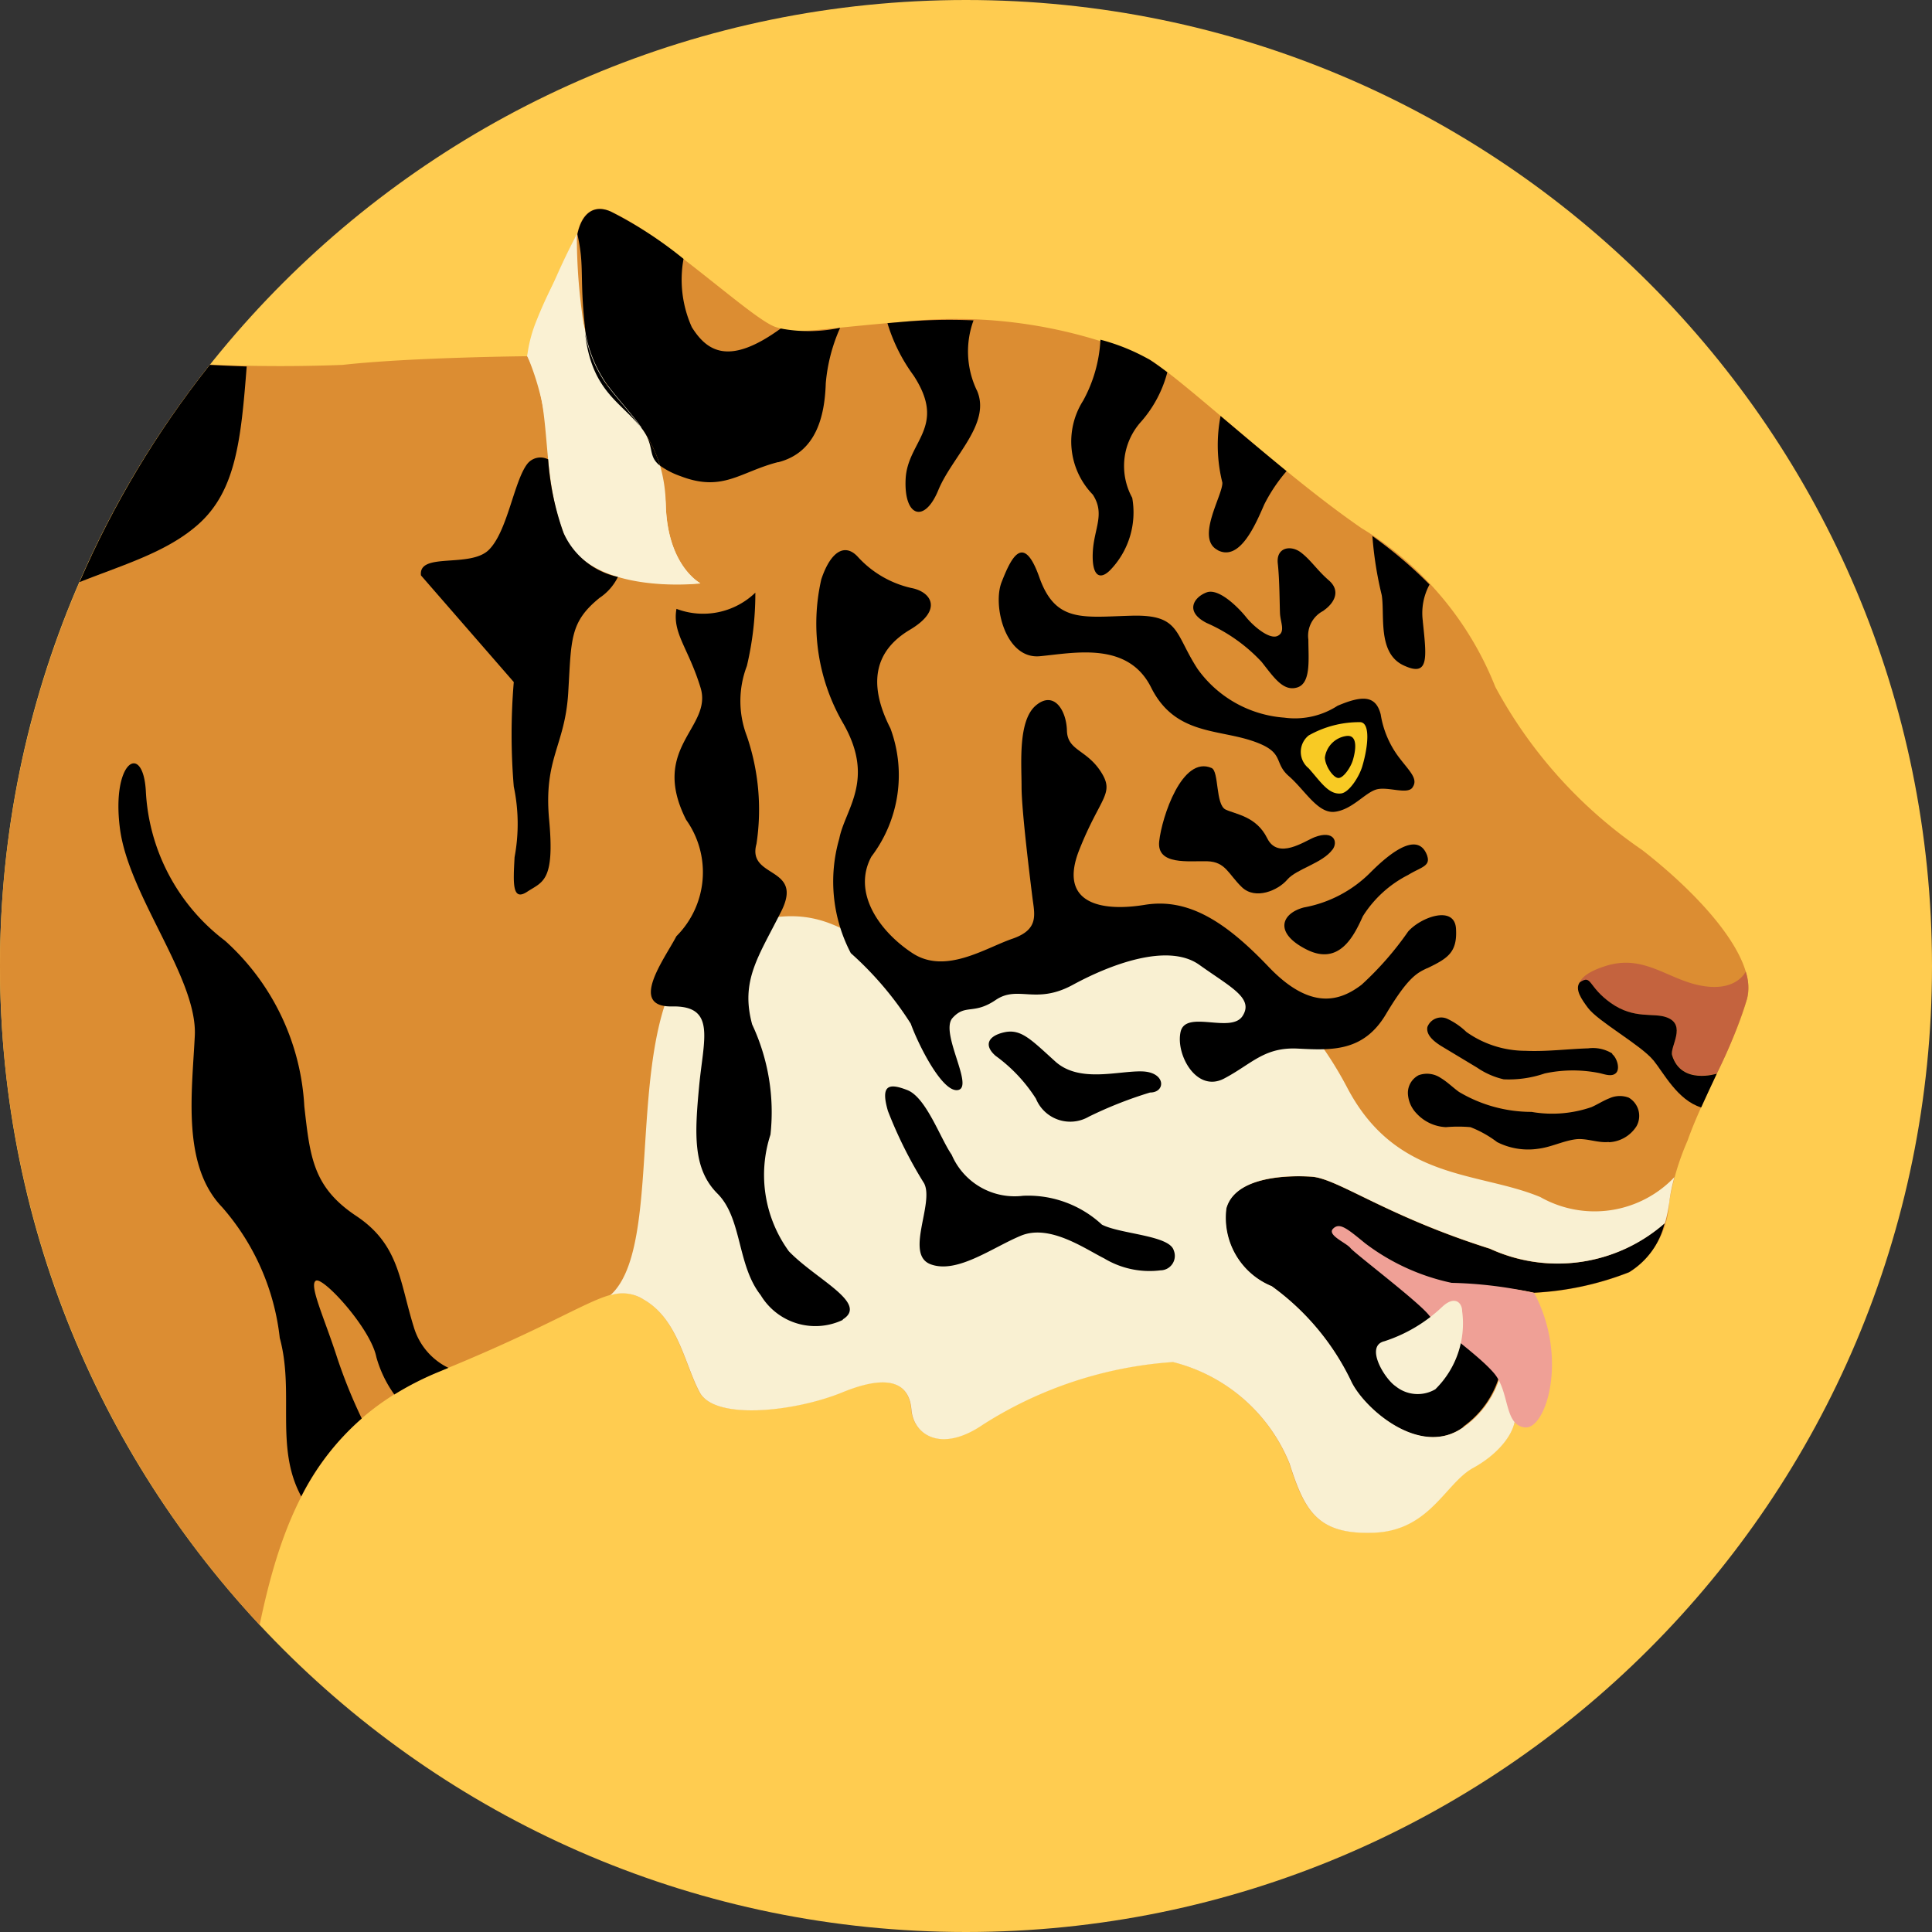 <svg xmlns="http://www.w3.org/2000/svg" xmlns:xlink="http://www.w3.org/1999/xlink" width="29" height="29" viewBox="0 0 29 29">
  <rect x="0" y="0" width="29" height="29" fill="#333333" stroke="none"/>
  <defs>
    <clipPath id="clip-path">
      <circle id="楕円形_560" data-name="楕円形 560" cx="14.5" cy="14.5" r="14.5" transform="translate(1565 -2270)" fill="#fff" stroke="#707070" stroke-width="1"/>
    </clipPath>
  </defs>
  <g id="nav-tora" transform="translate(-1565 2270)">
    <g id="パス_18605" data-name="パス 18605" transform="translate(1565 -2270)" fill="#ffcc50">
      <path d="M 14.5 28 C 10.894 28 7.504 26.596 4.954 24.046 C 2.404 21.496 1 18.106 1 14.5 C 1 10.894 2.404 7.504 4.954 4.954 C 7.504 2.404 10.894 1 14.5 1 C 18.106 1 21.496 2.404 24.046 4.954 C 26.596 7.504 28 10.894 28 14.5 C 28 18.106 26.596 21.496 24.046 24.046 C 21.496 26.596 18.106 28 14.5 28 Z" stroke="none"/>
      <path d="M 14.5 2 C 11.161 2 8.022 3.3 5.661 5.661 C 3.3 8.022 2 11.161 2 14.5 C 2 17.839 3.3 20.978 5.661 23.339 C 8.022 25.7 11.161 27 14.5 27 C 17.839 27 20.978 25.7 23.339 23.339 C 25.7 20.978 27 17.839 27 14.5 C 27 11.161 25.7 8.022 23.339 5.661 C 20.978 3.3 17.839 2 14.5 2 M 14.5 0 C 22.508 0 29 6.492 29 14.5 C 29 22.508 22.508 29 14.5 29 C 6.492 29 0 22.508 0 14.5 C 0 6.492 6.492 0 14.5 0 Z" stroke="none" fill="#ffcc50"/>
    </g>
    <g id="マスクグループ_7322" data-name="マスクグループ 7322" clip-path="url(#clip-path)">
      <g id="グループ_20275" data-name="グループ 20275" transform="translate(1500.557 -2267.164)">
        <path id="パス_17450" data-name="パス 17450" d="M3964.688,231.029s1.049,9.119-2.94,13.31c-1,1.051-2.609,1.46-2.1,3.178s.677,6.691,1.066,8.853.605,3.089,2.768,3.089h6.385c.707,0,1.745-1.576.664-2.4a22.343,22.343,0,0,1-2.216-1.9,9.762,9.762,0,0,1-1.287-4.4c-.13-2.133,1.73-3.863,2.422-4.988s2.276-7.932.857-9.847-5.614-4.9-5.614-4.9" transform="translate(-3949.863 -214.317)" fill="#a46c1a"/>
        <path id="パス_17451" data-name="パス 17451" d="M4002.757,279.564a7.362,7.362,0,0,1-1.589-3.7,2.092,2.092,0,0,0-.9-1.734,22.6,22.6,0,0,0,.529-3.721,1.832,1.832,0,0,1,.8,1.336c.179,1.362.308,3.179,1.605,4.249s.875,1.946.908,3.2a4.273,4.273,0,0,0,.905,2.1,13.777,13.777,0,0,0-1.466,2.185c-1.114-1.079-.161-3.074-.8-3.919" transform="translate(-3985.911 -249.176)"/>
        <path id="パス_17452" data-name="パス 17452" d="M3959.607,365.738a4.945,4.945,0,0,0,2.665.8c1.2-.227,1.751.032,3.146,1.135a4.677,4.677,0,0,0,1.788.959,3.817,3.817,0,0,0-.177,1.369c.011.181.028.36.048.537a2.8,2.8,0,0,1-1.335-.9c-.908-1.022-1.3-1.541-2.692-1.443a9.712,9.712,0,0,1-3.135-.07,10.429,10.429,0,0,0-.267-1.367,1.82,1.82,0,0,1-.041-1.014" transform="translate(-3949.869 -333.552)"/>
        <path id="パス_17453" data-name="パス 17453" d="M3988.886,428.859a7.674,7.674,0,0,0-2.568.389c-.362,0-1.032.13-.481-.324a3.718,3.718,0,0,1,3.178-1.33,3.173,3.173,0,0,0,1.648-.348,5.566,5.566,0,0,0,.731,1.591l.068.069c-.523.4-1.3.036-2.577-.048" transform="translate(-3972.948 -387.995)"/>
        <path id="パス_17454" data-name="パス 17454" d="M4419.91,308.206s3.914,3.114,5.514,3.373,3.849,1.208,3.632,3.112a18.712,18.712,0,0,0-.216,4.24c.087.73.735,2.681-.433,3.546a7.023,7.023,0,0,1-2.681,1.427c-.605.086-1.167-.692-1.427-1.557a7.064,7.064,0,0,1-.3-3.243c.216-1.211.3-2.033-1.254-1.989s-4.194.908-6.962-1.384Z" transform="translate(-4353.689 -282.629)" fill="#a46c1a"/>
        <path id="パス_17455" data-name="パス 17455" d="M4424,365.107c.216-1.211.3-2.033-1.254-1.989s-4.194.908-6.962-1.384l.854-1.554a12.256,12.256,0,0,0,5.2,1.882c.949.025,2.381.1,3.03.692s.3,3.478.192,4.43-.491,1.817-.081,2.4a3.07,3.07,0,0,1-.673-1.233,7.063,7.063,0,0,1-.3-3.243" transform="translate(-4353.689 -328.632)" fill="#f1dfb0"/>
        <path id="パス_17456" data-name="パス 17456" d="M3962.715,102.114a4.535,4.535,0,0,0,1.427-.308,1.332,1.332,0,0,0,.6-1.054,3.9,3.9,0,0,1,.276-.924c.237-.672.694-1.423.892-2.124.162-.573-.616-1.492-1.573-2.238a6.978,6.978,0,0,1-2.205-2.449,4.906,4.906,0,0,0-2.011-2.384c-1.2-.827-2.611-2.173-3.178-2.53a7.279,7.279,0,0,0-3.682-.568c-1.524.13-1.573.195-1.93.081s-1.677-1.383-2.481-1.735c-.259-.114-.437.032-.5.34a10.044,10.044,0,0,0-.746,1.833s-1.751.016-2.773.13a24.232,24.232,0,0,1-5.174-.355c-1.039-.26-4-1.635-6.516-1.558a29.411,29.411,0,0,0-6.619,1.064,31.831,31.831,0,0,1-10.28-.078c-2.959-.571-8.566-1.765-12.3-1.713s-9.552-.234-13.083,1.869-6.438,4.595-6.646,10.176-.078,8.229-.234,11.058-.337,6.931-1.064,8.384-2.648,1.376-3.479,1.064-2.778-1.661-3.842-.156.493,2.855,2.57,3.115,6.547.064,7.969-4.439c.468-1.48.441-6.6.545-8.9s-.052-7.769,1.506-9.9a2.9,2.9,0,0,1,1.142,2.362,15.152,15.152,0,0,0,2.492,6.853c1.505,2.025,2.115,7.056,2.024,11.058-.026,1.142-.337,2.31.623,3.842a25.929,25.929,0,0,1,2.518,7.658c.078.753.623,1.09,1.792,1.09h6.95c1.012,0,1.09-.519,1.506-1.116s-.571-1.376-1.091-1.869-.9-.742-1.719-1.456c-.442-.388-1.33-1.29-1.557-4.281-.285-3.756-.766-4.828-.377-6.464s4.25-6.071,3.047-12.639a23.94,23.94,0,0,1,4.926,5.253c1.906,2.957,9.471,4.571,14.485,3.9,2.609-.352,3.929-.381,4.134.029a60.534,60.534,0,0,1,.322,7.741c-.029,2.434-.039,4.941.09,6.044s1.038,4.862,2.66,4.862h7.46c.908,0,.765-.879,1.038-1.619.227-.616-.907-1.381-2.141-1.849a2.625,2.625,0,0,1-1.946-2.108c-.065-1.038,1.622-6.033,2.206-7.849s4.151-6.357,4.541-8.627.648-4.389,2.984-5.341,2.53-1.373,3.049-1.081.617.973.843,1.395,1.427.292,2.141,0,1.005-.13,1.038.259.454.649,1.07.227a6.071,6.071,0,0,1,2.854-.941,2.56,2.56,0,0,1,1.751,1.524c.227.714.421,1.07,1.265,1.038s1.07-.746,1.492-.973.713-.616.616-.876c-.13-.422-.032-1.022-.405-1.378,0,0-.487-.632.713-.373" transform="translate(-3875.244 -85.543)" fill="#dc8d32"/>
        <path id="パス_17457" data-name="パス 17457" d="M4599.841,218.35c-.654.486-1.519-.292-1.7-.7a3.765,3.765,0,0,0-1.184-1.411,1.11,1.11,0,0,1-.681-1.168c.13-.47.892-.5,1.281-.476s1.119.59,2.676,1.081a2.432,2.432,0,0,0,2.625-.384,1.177,1.177,0,0,1-.533.736,4.53,4.53,0,0,1-1.427.308c-1.2-.259-.714.373-.714.373a.94.94,0,0,1,.25.455,1.424,1.424,0,0,1-.6,1.183" transform="translate(-4513.429 -199.768)"/>
        <path id="パス_17458" data-name="パス 17458" d="M4507.226,95.507c.022.93.519,1.189.519,1.189s-1.687.195-2.054-.757-.141-1.914-.546-2.654a10.006,10.006,0,0,1,.746-1.833,3.99,3.99,0,0,0,.449,2.259,2.692,2.692,0,0,1,.886,1.795" transform="translate(-4432.789 -90.774)" fill="#faf1d3"/>
        <path id="パス_17459" data-name="パス 17459" d="M4517.55,180.836c1.687-.735,2.032.281,3.2.67s2.141-.259,3.156-.519,2.313.757,3.05,2.162,1.968,1.254,2.9,1.643a1.654,1.654,0,0,0,2.012-.3h0a2.514,2.514,0,0,0-.077.372,2.052,2.052,0,0,1-.066.318,2.433,2.433,0,0,1-2.625.384c-1.558-.492-2.287-1.054-2.676-1.081s-1.151.006-1.281.476a1.109,1.109,0,0,0,.681,1.168,3.765,3.765,0,0,1,1.185,1.411c.178.405,1.043,1.184,1.7.7a1.425,1.425,0,0,0,.6-1.183c.082.307.071.652.155.924s-.2.649-.617.876-.648.941-1.491.973-1.038-.324-1.265-1.038a2.561,2.561,0,0,0-1.751-1.524,6.068,6.068,0,0,0-2.854.941c-.616.422-1.038.162-1.071-.227s-.323-.551-1.037-.259-1.914.422-2.141,0-.324-1.1-.844-1.395a.586.586,0,0,0-.5-.061c.947-.839-.017-4.7,1.67-5.432" transform="translate(-4442.291 -169.659)" fill="#f9f0d2"/>
        <path id="パス_17460" data-name="パス 17460" d="M4144.181,238.545c1.989,2.032,4.93,2.422,8.736,3.423a25.332,25.332,0,0,0,8.648.34c1.168-.043,2.682-.865,3.676.216s-.086,3.114.043,6.184-1.124,4.411-1.427,9.428,1.643,5.208,1.643,5.208c-1.621,0-2.53-3.76-2.659-4.862s-.12-3.61-.09-6.044a60.488,60.488,0,0,0-.323-7.741c-.2-.411-1.525-.381-4.134-.029-5.014.676-12.579-.938-14.484-3.9a23.952,23.952,0,0,0-4.926-5.253c1.924-.518,3.309.994,5.3,3.026" transform="translate(-4108.599 -218.201)" fill="#f9f0d2"/>
        <path id="パス_17461" data-name="パス 17461" d="M4613.327,222.08a6.3,6.3,0,0,0-1.238-.151,3.261,3.261,0,0,1-1.3-.595c-.268-.219-.381-.316-.479-.219s.195.211.26.292,1.014.8,1.176,1.005.744.595.981.876.146.778.462.811.657-1.046.138-2.019" transform="translate(-4525.856 -205.509)" fill="#efa096"/>
        <path id="パス_17462" data-name="パス 17462" d="M4616.924,232.158a1.384,1.384,0,0,0,.4-1.173c0-.119-.108-.241-.3-.061a2.279,2.279,0,0,1-.865.515c-.3.07,0,.564.167.676a.524.524,0,0,0,.6.043" transform="translate(-4530.934 -214.143)" fill="#f9f0d2"/>
        <path id="パス_17463" data-name="パス 17463" d="M4623.277,202.18a.517.517,0,0,0,.412-.241.317.317,0,0,0-.117-.428.379.379,0,0,0-.291.01c-.093.036-.177.092-.268.132a1.808,1.808,0,0,1-.9.072,2.13,2.13,0,0,1-1.089-.3c-.094-.068-.176-.151-.275-.21a.368.368,0,0,0-.33-.041.3.3,0,0,0-.162.273.459.459,0,0,0,.129.3.638.638,0,0,0,.442.207,2.1,2.1,0,0,1,.368,0,1.638,1.638,0,0,1,.4.224,1.028,1.028,0,0,0,.617.1c.191-.023.368-.115.556-.141.165-.023.333.056.5.04" transform="translate(-4534.681 -187.871)"/>
        <path id="パス_17464" data-name="パス 17464" d="M4625.527,194.337a.549.549,0,0,0-.361-.078c-.314.01-.629.051-.943.037a1.537,1.537,0,0,1-.886-.283,1.06,1.06,0,0,0-.292-.2.222.222,0,0,0-.293.125c-.024.121.1.218.2.282l.545.328a1.171,1.171,0,0,0,.4.176,1.659,1.659,0,0,0,.615-.088,2.007,2.007,0,0,1,.814-.007c.077.015.192.065.257,0s.013-.228-.058-.284" transform="translate(-4536.883 -181.359)"/>
        <path id="パス_17465" data-name="パス 17465" d="M4644.056,188.049c-.039-.124.224-.455-.082-.569-.2-.074-.486.034-.838-.215s-.271-.36-.468-.31c.04-.087.153-.172.393-.247.583-.184.94.216,1.454.3.491.083.634-.191.646-.215a.741.741,0,0,1,.019.409,7.533,7.533,0,0,1-.452,1.12h0s-.534.172-.67-.276" transform="translate(-4554.514 -175.045)" fill="#c4633e"/>
        <path id="パス_17466" data-name="パス 17466" d="M4643.567,190.089c-.184-.227-.833-.584-.983-.789-.09-.121-.2-.274-.122-.38.186-.125.116.061.468.31s.638.14.838.215c.306.113.043.445.081.569.136.449.671.276.671.276h0c-.08.171-.16.34-.235.507-.355-.109-.562-.518-.717-.708" transform="translate(-4554.307 -177.01)"/>
        <path id="パス_17467" data-name="パス 17467" d="M4552.057,139c.309-.149.454-.238.432-.595s-.527-.173-.718.043a4.745,4.745,0,0,1-.7.8c-.313.238-.756.4-1.395-.27s-1.2-1.038-1.859-.93-1.3-.022-.984-.822.541-.843.324-1.178-.5-.313-.508-.616-.194-.605-.465-.378-.216.865-.216,1.222.13,1.395.162,1.654.108.487-.3.627-1.005.541-1.5.216-.908-.908-.616-1.449A2.022,2.022,0,0,0,4544,135.4c-.357-.7-.217-1.178.292-1.481s.313-.573.021-.627a1.546,1.546,0,0,1-.8-.465c-.195-.216-.411-.086-.551.335a2.981,2.981,0,0,0,.335,2.173c.476.843.021,1.276-.065,1.719a2.317,2.317,0,0,0,.173,1.719,5.028,5.028,0,0,1,.9,1.059c.107.3.476,1.049.713.995s-.281-.865-.086-1.081.313-.043.648-.27.6.076,1.157-.227,1.427-.638,1.9-.3.821.5.648.768-.854-.1-.93.238.238.919.654.7.6-.475,1.108-.449.983.049,1.319-.514.47-.621.617-.692" transform="translate(-4466.191 -127.302)"/>
        <path id="パス_17468" data-name="パス 17468" d="M4606.238,171.352c.053.156-.1.17-.284.284a1.727,1.727,0,0,0-.682.621c-.13.287-.349.749-.844.5s-.381-.543-.04-.632a1.883,1.883,0,0,0,1-.527c.356-.357.73-.6.852-.243" transform="translate(-4520.372 -161.34)"/>
        <path id="パス_17469" data-name="パス 17469" d="M4590.317,162.224c-.152.209-.543.292-.681.454s-.478.308-.681.113-.243-.381-.519-.389-.762.065-.722-.3.345-1.292.786-1.1c.114.049.057.551.211.624s.461.1.624.43.56.043.713-.016c.284-.108.356.065.268.187" transform="translate(-4505.871 -152.31)"/>
        <path id="パス_17470" data-name="パス 17470" d="M4572.961,136.56c.093-.131-.057-.251-.219-.47a1.444,1.444,0,0,1-.259-.624c-.073-.284-.268-.292-.648-.13a1.179,1.179,0,0,1-.8.178,1.757,1.757,0,0,1-1.3-.73c-.349-.535-.26-.819-.989-.8s-1.144.113-1.387-.576-.43-.276-.567.073.057,1.16.575,1.111,1.322-.227,1.67.47.974.624,1.5.795.324.324.567.535.436.568.692.535.443-.276.613-.332.47.081.551-.032" transform="translate(-4487.315 -127.578)"/>
        <path id="パス_17471" data-name="パス 17471" d="M4607.172,155.856c.085-.286.124-.645-.027-.661a1.54,1.54,0,0,0-.779.2.316.316,0,0,0,0,.492c.179.2.3.4.487.378.119-.014.271-.246.319-.409" transform="translate(-4522.28 -147.191)" fill="#f8ca24"/>
        <path id="パス_17472" data-name="パス 17472" d="M4609.818,157.4c.045-.147.081-.392-.1-.365a.377.377,0,0,0-.319.324c.005.128.124.3.2.306s.187-.159.219-.265" transform="translate(-4525.069 -148.823)"/>
        <path id="パス_17473" data-name="パス 17473" d="M4567.853,196.563c.238,0,.237-.308-.124-.317s-.939.177-1.3-.149-.513-.494-.765-.438-.308.2-.13.354a2.352,2.352,0,0,1,.605.643.556.556,0,0,0,.793.27,6.122,6.122,0,0,1,.923-.364" transform="translate(-4486.146 -183)"/>
        <path id="パス_17474" data-name="パス 17474" d="M4556.072,205.572a1.319,1.319,0,0,1-.855-.178c-.292-.146-.819-.519-1.249-.341s-.957.576-1.354.43.057-.916-.1-1.216a6.461,6.461,0,0,1-.543-1.086c-.113-.389.009-.424.292-.313s.495.727.665.97a1.028,1.028,0,0,0,1.072.616,1.629,1.629,0,0,1,1.183.433c.275.143,1.013.159,1.078.386a.217.217,0,0,1-.191.3" transform="translate(-4474.2 -189.341)"/>
        <path id="パス_17475" data-name="パス 17475" d="M4594.128,133.4c.17-.118.259-.3.081-.454s-.265-.3-.418-.418-.376-.079-.349.164.027.605.033.746.087.281-.035.341-.365-.146-.473-.281-.406-.441-.593-.372-.338.286,0,.459a2.49,2.49,0,0,1,.825.584c.184.232.324.449.535.384s.167-.432.167-.719a.419.419,0,0,1,.227-.432" transform="translate(-4509.819 -127.07)"/>
        <path id="パス_17476" data-name="パス 17476" d="M4524.164,149.237a.957.957,0,0,1-1.231-.373c-.357-.454-.276-1.151-.649-1.524s-.341-.9-.275-1.609.259-1.213-.405-1.2-.113-.714.064-1.054a1.358,1.358,0,0,0,.146-1.748c-.551-1.09.4-1.381.217-1.981s-.427-.817-.362-1.185a1.129,1.129,0,0,0,1.184-.243,4.745,4.745,0,0,1-.127,1.1,1.473,1.473,0,0,0,0,1.054,3.419,3.419,0,0,1,.144,1.617c-.146.524.714.329.373,1.01s-.617,1.038-.438,1.7a3.1,3.1,0,0,1,.275,1.654,1.949,1.949,0,0,0,.276,1.751c.405.422,1.2.778.811,1.022" transform="translate(-4447.072 -132.26)"/>
        <path id="パス_17477" data-name="パス 17477" d="M4506.015,92.946h0c.1.859.531,1.023.834,1.4l.006.007h0c.029.041.056.083.083.126.1.2.037.315.2.444a2.166,2.166,0,0,1,.087.58c.022.93.519,1.189.519,1.189a3.56,3.56,0,0,1-1.239-.1c.05-.148-.081-.249-.275-.405,0,0-.541-.254-.47-.751a.562.562,0,0,0-.3-.609,3.99,3.99,0,0,0-.314-1.548,2.069,2.069,0,0,1,.135-.517,6.616,6.616,0,0,1,.3-.652,3.944,3.944,0,0,0,.31-.664,8.546,8.546,0,0,0,.124,1.492" transform="translate(-4432.789 -90.775)" fill="#faf1d3"/>
        <path id="パス_17478" data-name="パス 17478" d="M4616.354,132.177c.056.543.1.843-.292.657s-.276-.754-.325-1.054a5.452,5.452,0,0,1-.14-.886,6.567,6.567,0,0,1,.858.728.9.9,0,0,0-.1.555" transform="translate(-4530.554 -125.684)"/>
        <path id="パス_17479" data-name="パス 17479" d="M4594.357,117.221c-.332-.175.082-.824.073-1.011a2.315,2.315,0,0,1-.027-1c.307.259.645.545.991.828a2.45,2.45,0,0,0-.335.5c-.134.308-.369.861-.7.686" transform="translate(-4511.639 -111.802)"/>
        <path id="パス_17480" data-name="パス 17480" d="M4577.164,107.608a1.246,1.246,0,0,1-.332,1.087c-.154.154-.276.09-.26-.267s.191-.576,0-.868a1.143,1.143,0,0,1-.144-1.411,2.124,2.124,0,0,0,.259-.914,3.053,3.053,0,0,1,.738.3c.074.047.164.112.266.189a1.817,1.817,0,0,1-.388.735.993.993,0,0,0-.138,1.151" transform="translate(-4495.726 -102.972)"/>
        <path id="パス_17481" data-name="パス 17481" d="M4553.561,103.706c.222.5-.371.994-.579,1.5s-.519.4-.49-.17.625-.777.119-1.552a2.579,2.579,0,0,1-.392-.785l.252-.022a8.308,8.308,0,0,1,1.04-.02,1.353,1.353,0,0,0,.049,1.049" transform="translate(-4474.455 -100.684)"/>
        <path id="パス_17482" data-name="パス 17482" d="M4514.656,91.955c-.568.146-.827.454-1.46.211a1.213,1.213,0,0,1-.309-.158,1.882,1.882,0,0,0-.2-.444.83.83,0,0,0-.083-.126h0l0-.007h0c-.157-.221-.341-.413-.509-.637a1.934,1.934,0,0,1-.325-.768c-.1-.858-.011-.989-.124-1.492.065-.308.243-.454.5-.341a6.033,6.033,0,0,1,1.093.711,1.743,1.743,0,0,0,.124,1.024c.23.368.561.584,1.335.021a2.257,2.257,0,0,0,.892-.011,2.568,2.568,0,0,0-.216.834c-.016.5-.146,1.038-.713,1.184" transform="translate(-4438.536 -87.854)"/>
        <path id="パス_17483" data-name="パス 17483" d="M4520.751,117.841a1.865,1.865,0,0,1,.2.444c-.164-.128-.1-.243-.2-.444" transform="translate(-4446.601 -114.131)"/>
        <path id="パス_17484" data-name="パス 17484" d="M4520.028,116.736h0" transform="translate(-4445.961 -113.152)"/>
        <path id="パス_17485" data-name="パス 17485" d="M4512.72,104.44h0a1.914,1.914,0,0,0,.324.768c.168.224.353.416.509.637-.3-.38-.733-.545-.833-1.4" transform="translate(-4439.493 -102.268)"/>
        <path id="パス_17486" data-name="パス 17486" d="M4491.249,122.423c-.043-.354.735-.106,1.017-.382s.378-1.032.579-1.292a.252.252,0,0,1,.313-.068,4.115,4.115,0,0,0,.232,1.106,1.165,1.165,0,0,0,.815.659.8.8,0,0,1-.275.314c-.454.368-.422.627-.471,1.427s-.372.981-.286,1.907-.1.926-.329,1.077-.211-.13-.19-.519a2.707,2.707,0,0,0-.012-1.059,9.4,9.4,0,0,1,0-1.569" transform="translate(-4420.487 -116.622)"/>
        <path id="パス_17487" data-name="パス 17487" d="M4454.15,169.238a3.574,3.574,0,0,0-.865-1.968c-.605-.627-.454-1.708-.411-2.573s-.994-2.1-1.124-3.114.346-1.3.389-.562a3.005,3.005,0,0,0,1.189,2.249,3.6,3.6,0,0,1,1.19,2.487c.086.757.129,1.211.778,1.643s.648.973.865,1.668a.993.993,0,0,0,.52.613l-.13.054a4.515,4.515,0,0,0-.682.346,1.78,1.78,0,0,1-.27-.562c-.086-.432-.8-1.211-.908-1.146s.13.562.324,1.168a7.806,7.806,0,0,0,.365.9,3.866,3.866,0,0,0-.908,1.17c-.4-.734-.1-1.553-.321-2.373" transform="translate(-4385.507 -151.985)"/>
        <path id="パス_17488" data-name="パス 17488" d="M4395.119,129.348c-.215-.908.13-2.292-.864-2.811a2.725,2.725,0,0,1-1.618-2.465c-.155-1.341-.328-1.773-.8-2.206a5.09,5.09,0,0,1-1.687-3.057,3.417,3.417,0,0,0-1.464-2.392c-.439-.476-1.78-1.687-1.478-2.768s1.687-1.254,2.249-1.427,2.725-.605,3.2-1.9,1.642-.381,1.924-1.163a5.633,5.633,0,0,0,.237-1.31c.564.047,1.154.082,1.685.1-.086,1.105-.162,1.871-.732,2.374-.735.649-1.9.735-2.854,1.427a7.625,7.625,0,0,1-3.114,1.47c-1.081.173-1.557.822-.6,2.162s2.335,2.423,2.378,3.222-.086,1.579.476,2.227a16.26,16.26,0,0,1,2.335,2.983,10.938,10.938,0,0,1,1.471,4.043,12.3,12.3,0,0,0,.191,1.679,18.318,18.318,0,0,1-.986,1.921,6.93,6.93,0,0,0,.059-2.108" transform="translate(-4328.357 -105.284)"/>
        <path id="パス_17489" data-name="パス 17489" d="M4341.232,102.731a16,16,0,0,1,1.463,7.179c-.1,1.946,1.757,2.4,1.736,4.476s-.627,3.827,0,5.125,2.638,3.373,2.9,4.411-.583.454-1.427-.649-1.5-1.557-2.049-2.465c-.453-.754-.441-1.929-1.165-3.106a2.043,2.043,0,0,0-.418-1.565,1.638,1.638,0,0,0-.728-.467c-.028-.811.49-1.5.4-2.063-.129-.843-.713-4.152-1.038-5.9s-1.427-2.8-1.427-4.317.195-3.318-.259-4.171a4.865,4.865,0,0,1,.259-4.093,4.936,4.936,0,0,0,.542-2.21c.672-.121,1.359-.218,2.09-.285a4.514,4.514,0,0,1-.88,2.495c-1.3,1.878-1.1,5.423,0,7.608" transform="translate(-4285.628 -91.814)"/>
        <path id="パス_17490" data-name="パス 17490" d="M4362.736,293.688a2.038,2.038,0,0,1,.419,1.565,4.478,4.478,0,0,0-.549-.721,1.978,1.978,0,0,1-.6-1.31,1.631,1.631,0,0,1,.728.467" transform="translate(-4306.094 -269.365)"/>
        <path id="パス_17491" data-name="パス 17491" d="M4345.154,326.186c.008.106.015.217.022.333-.007-.116-.014-.228-.022-.333" transform="translate(-4291.175 -298.543)"/>
        <path id="パス_17492" data-name="パス 17492" d="M4369.352,344.545a8.056,8.056,0,0,1,1.4,1.168c.218.281.109.432-.432.151a15.8,15.8,0,0,1-1.678-.884c0-.169,0-.342-.009-.521-.012-.3-.013-.586-.006-.865a3.226,3.226,0,0,0,.72.951" transform="translate(-4311.953 -313.952)"/>
        <path id="パス_17493" data-name="パス 17493" d="M4344.1,316.959c.006.025.013.055.019.088-.006-.033-.013-.063-.019-.088" transform="translate(-4290.247 -290.376)"/>
        <path id="パス_17494" data-name="パス 17494" d="M4344.8,321.936c.008.087.016.18.024.28-.008-.1-.016-.194-.024-.28" transform="translate(-4290.863 -294.781)"/>
        <path id="パス_17495" data-name="パス 17495" d="M4343.866,316.228a.114.114,0,0,0-.01-.023.114.114,0,0,1,.01.023" transform="translate(-4290.026 -289.709)"/>
        <path id="パス_17496" data-name="パス 17496" d="M4344.5,319.258c.006.044.012.092.018.144-.006-.051-.011-.1-.018-.144" transform="translate(-4290.598 -292.411)"/>
        <path id="パス_17497" data-name="パス 17497" d="M4345.555,332.713h0c0-.092-.009-.183-.014-.271,0,.088.009.179.014.271" transform="translate(-4291.518 -304.081)"/>
        <path id="パス_17498" data-name="パス 17498" d="M4345.348,329.087l.007.128-.007-.128" transform="translate(-4291.347 -301.111)"/>
        <path id="パス_17499" data-name="パス 17499" d="M4345.478,331.278c0,.044,0,.089.007.134,0-.045,0-.09-.007-.134" transform="translate(-4291.462 -303.05)"/>
        <path id="パス_17500" data-name="パス 17500" d="M4346.712,320.216c.008.18.01.353.009.521a2.928,2.928,0,0,1-.611-.521c-.543-.649-1.257-1.687-1.689-1.795-.095-.024-.22-.051-.356-.08,0-.092-.009-.183-.015-.271l-.007-.134c0-.042,0-.083-.007-.124s-.005-.086-.008-.128c-.007-.116-.015-.228-.022-.333,0-.072-.011-.141-.016-.208-.008-.1-.016-.194-.024-.28-.005-.058-.011-.112-.017-.164s-.012-.1-.018-.144c-.009-.067-.018-.126-.027-.176-.006-.033-.012-.063-.018-.088a.621.621,0,0,0-.019-.064.232.232,0,0,0-.01-.023,9.113,9.113,0,0,0,1.732,1.741,4.274,4.274,0,0,1,1.118,1.406c-.007.279-.006.567.006.865" transform="translate(-4290.027 -289.709)"/>
        <path id="パス_17501" data-name="パス 17501" d="M4346.465,358.322c0-.157-.006-.315-.009-.474,0,.159.007.317.009.474" transform="translate(-4292.328 -326.568)"/>
        <path id="パス_17502" data-name="パス 17502" d="M4346.677,379.385c0,.127,0,.25,0,.368,0-.118,0-.24,0-.368" transform="translate(-4292.521 -345.631)"/>
        <path id="パス_17503" data-name="パス 17503" d="M4346.676,372.323c0,.095,0,.188,0,.279,0-.092,0-.185,0-.279" transform="translate(-4292.522 -339.381)"/>
        <path id="パス_17504" data-name="パス 17504" d="M4346.54,361.976c0,.1,0,.2,0,.3,0-.1,0-.2,0-.3" transform="translate(-4292.402 -330.222)"/>
        <path id="パス_17505" data-name="パス 17505" d="M4361.057,389.18a6.318,6.318,0,0,1,1.521,2.7,3.438,3.438,0,0,0,1.016,1.665c.3.3-.129.389-.562,0s-1.1-.692-1.363-1.448a3.668,3.668,0,0,0-1.578-2.292c-.174-.087-.327-.169-.46-.249.139-.76.295-1.412.443-2.011a4.483,4.483,0,0,0,.983,1.632" transform="translate(-4303.989 -352.857)"/>
        <path id="パス_17506" data-name="パス 17506" d="M4346.585,364.649c0,.1,0,.2,0,.3,0-.1,0-.2,0-.3" transform="translate(-4292.442 -332.588)"/>
        <path id="パス_17507" data-name="パス 17507" d="M4346.585,364.608v0" transform="translate(-4292.442 -332.552)"/>
        <path id="パス_17508" data-name="パス 17508" d="M4346.624,367.246c0,.1,0,.2,0,.295,0-.1,0-.2,0-.295" transform="translate(-4292.477 -334.887)"/>
        <path id="パス_17509" data-name="パス 17509" d="M4346.59,389.645h0c0-.029,0-.057,0-.086,0,.029,0,.058,0,.086" transform="translate(-4292.447 -354.637)"/>
        <path id="パス_17510" data-name="パス 17510" d="M4346.691,374.756c0,.046,0,.092,0,.137,0-.045,0-.091,0-.137" transform="translate(-4292.536 -341.534)"/>
        <path id="パス_17511" data-name="パス 17511" d="M4346.624,383.594c0,.152,0,.3,0,.457,0-.152,0-.3,0-.457" transform="translate(-4292.472 -349.357)"/>
        <path id="パス_17512" data-name="パス 17512" d="M4346.938,362.092a1.134,1.134,0,0,0-.467-.515c0-.029,0-.057,0-.086,0-.076,0-.152,0-.228,0-.152,0-.3,0-.457,0-.038,0-.077,0-.116,0-.118,0-.24,0-.368v-.394c0-.045,0-.091,0-.137,0-.092,0-.185,0-.279s0-.191,0-.288,0-.2,0-.295,0-.2,0-.3v0l-.006-.3c0-.157-.006-.315-.009-.474a3.4,3.4,0,0,1,1.455,1.844,10.461,10.461,0,0,0,.5,1.568c-.148.6-.3,1.251-.443,2.011a2.073,2.073,0,0,1-1.032-1.178" transform="translate(-4292.328 -326.568)"/>
        <path id="パス_17513" data-name="パス 17513" d="M4295.527,105.574c-.52.649-.26,2.173-.2,3.016s.274,2.368-.122,2.335-.4-.941-.462-1.557.13-1.005-.162-1.687a5.647,5.647,0,0,1-.26-2.595,5.015,5.015,0,0,0,.025-2.588,20.606,20.606,0,0,0,2.427-.223,1.4,1.4,0,0,1-.246.573c-.52.714-.486,2.076-1,2.724" transform="translate(-4246.149 -100.354)"/>
        <path id="パス_17514" data-name="パス 17514" d="M4257.512,106.491a8.7,8.7,0,0,0-.7,2.5c-.032.714-.485.746-.519,0s.356-2.043,0-2.627c-.316-.519-.531-1.09-.3-2.829.8.059,1.628.094,2.445.1a1.755,1.755,0,0,1-.262.909,16.7,16.7,0,0,0-.661,1.946" transform="translate(-4212.168 -101.466)"/>
        <path id="パス_17515" data-name="パス 17515" d="M4307.594,125.316c.042.541,0,1.968.141,3.006a5.7,5.7,0,0,1-.207,2.66,6.666,6.666,0,0,0-.043,2.919c.13.887-.108,1.038-.346.562a9.728,9.728,0,0,1-.512-2.595,16.888,16.888,0,0,1,.382-3.611c.259-1.016-.713-2.962-.259-3.46s.67-1.838.984-1.816.313.5.118,1.081a3.287,3.287,0,0,0-.259,1.254" transform="translate(-4257.071 -118.68)"/>
        <path id="パス_17516" data-name="パス 17516" d="M4280.754,205.736c.13-1.395,1.329-1.63.745-4.221s-.13-3.5.162-4.115.682-.13.487.486a6.463,6.463,0,0,0,.162,3.47,8.249,8.249,0,0,1,.584,3.989c-.228,1.654.639,1.849.595,3.016,0,.088-.007.178-.009.27-.428,0-.878,0-1.345-.026-.143-1.538-1.507-1.535-1.382-2.872" transform="translate(-4234.166 -184.299)"/>
        <path id="パス_17517" data-name="パス 17517" d="M4296.97,316.244h0c-.358.042-.729.072-1.108.092.379-.02.75-.05,1.108-.092" transform="translate(-4247.545 -289.743)"/>
        <path id="パス_17518" data-name="パス 17518" d="M4294.194,297.185a10.185,10.185,0,0,0,.11,2.167q-.538.063-1.109.092a7.093,7.093,0,0,1-.333-2.075c0-.073-.006-.142-.012-.209.467.023.917.03,1.344.026" transform="translate(-4244.88 -272.851)"/>
        <path id="パス_17519" data-name="パス 17519" d="M4252.657,180.786a9.445,9.445,0,0,0-.6-2.919,19.234,19.234,0,0,1,.54-3.784c.108-.541.217-1.276.454-1.232s.341.445.217,1.038c-.26,1.232-.238,4.13.259,4.979a4.841,4.841,0,0,1,0,3.649,5.755,5.755,0,0,0-.25,2.962,3.986,3.986,0,0,1-.01,1.158l-.193-.048-.451-.117c-.083-.367-.143-.813-.191-1.165a32.037,32.037,0,0,1,.226-4.519" transform="translate(-4208.755 -162.82)"/>
        <path id="パス_17520" data-name="パス 17520" d="M4257.772,291.6c-.05.3-.142.519-.28.529-.158.011-.274-.295-.364-.694l.45.117.194.049" transform="translate(-4213.261 -267.783)"/>
        <path id="パス_17521" data-name="パス 17521" d="M4218.373,137.428a8.708,8.708,0,0,0,.172-2.3c.022-.714-.422-.736-.615-.13a11.342,11.342,0,0,1-.757,2.466c-.454.778-1.427,1.654-1.524,3.049s-.163,3.178-.357,4.216.389,1.3.616,2.465.454,2.465.812,2.692.519-.259.389-1.1a12.517,12.517,0,0,1-.207-3.438c.174-1.07,1.212-1.524,1.147-3.373a17.913,17.913,0,0,1,.325-4.541m-1.005,1.735a24.95,24.95,0,0,0-.292,2.586c.065,1.225-.146.933-.292,1.663s-.259,1.087-.34,1.622-.211.438-.276.1-.065-1.768-.113-2.384a6.151,6.151,0,0,1,.454-2.141c.195-.5.552-1.346.666-1.541s.215-.08.194.1" transform="translate(-4176.196 -128.933)"/>
        <path id="パス_17522" data-name="パス 17522" d="M4202.047,101.553c-.292,1.07-1.038,1.962-1.217,3.146s-.276,2.076-.6,2.06-.373-1.1-.324-1.719-.179-2.984-.017-3.568.94-2.351,1.1-3.227c.117-.629.249-1.123.314-1.574l.783.153a6.476,6.476,0,0,1-.222.756,8.319,8.319,0,0,0-.681,2.449c0,.762-.244,1.281-.1,1.3s.633-.49.779-1.218a5.244,5.244,0,0,1,.778-1.993,4.2,4.2,0,0,0,.646-1.055l.248.048c.158.03.322.059.492.087a4.684,4.684,0,0,1-.777,1.991,5.865,5.865,0,0,0-1.208,2.368" transform="translate(-4162.545 -95.393)"/>
        <path id="パス_17523" data-name="パス 17523" d="M4208.279,301.918q.149.067.3.132-.154-.065-.3-.132" transform="translate(-4170.023 -277.063)"/>
        <path id="パス_17524" data-name="パス 17524" d="M4200.632,298.107q.16.089.328.174-.167-.085-.328-.174" transform="translate(-4163.254 -273.69)"/>
        <path id="パス_17525" data-name="パス 17525" d="M4196.561,218.3c.13-.908-.064-2.4,0-2.768s.173-.908.4-.649.158,1.211.093,1.849a10.521,10.521,0,0,0,.389,4.606c.052.2.1.415.148.639a9.188,9.188,0,0,1-1.1-.553c-.015-.072-.03-.141-.043-.2a9.568,9.568,0,0,1,.108-2.919" transform="translate(-4159.487 -199.964)"/>
        <path id="パス_17526" data-name="パス 17526" d="M4203.483,299.619q.268.136.551.264-.283-.128-.551-.264" transform="translate(-4165.778 -275.028)"/>
        <path id="パス_17527" data-name="パス 17527" d="M4210.924,303.071h0l-.008,0,.008,0" transform="translate(-4172.357 -278.081)"/>
        <path id="パス_17528" data-name="パス 17528" d="M4199.959,297.725l-.087-.05.087.05" transform="translate(-4162.582 -273.307)"/>
        <path id="パス_17529" data-name="パス 17529" d="M4198.982,275.872l-.008,0q-.154-.065-.3-.132-.283-.128-.551-.264c-.111-.057-.221-.115-.328-.174l-.087-.05a9.516,9.516,0,0,0-.281-2.91,9.3,9.3,0,0,0,1.1.553c.208,1,.364,2.164.459,2.98" transform="translate(-4160.416 -250.882)"/>
        <path id="パス_17530" data-name="パス 17530" d="M4155.56,250.925c-.121-.121-.24-.237-.355-.348.115.111.234.228.355.348" transform="translate(-4123.046 -231.619)"/>
        <path id="パス_17531" data-name="パス 17531" d="M4173.417,270.448q.2.254.4.519-.195-.264-.4-.519" transform="translate(-4139.166 -249.208)"/>
        <path id="パス_17532" data-name="パス 17532" d="M4176.882,274.974h0l-.008-.012.008.012" transform="translate(-4142.226 -253.203)"/>
        <path id="パス_17533" data-name="パス 17533" d="M4160.917,256.267h0l-.01-.01.01.01" transform="translate(-4128.093 -236.647)"/>
        <path id="パス_17534" data-name="パス 17534" d="M4168.224,264.22c-.083-.1-.167-.2-.25-.292.083.1.167.194.25.292" transform="translate(-4134.347 -243.437)"/>
        <path id="パス_17535" data-name="パス 17535" d="M4160.856,94.718a22.68,22.68,0,0,0-.421,4.364c-.033,1.492-.682,3.049-.52,4.8s.672,4.55.369,5.891c-.337-.343-.659-.665-.971-.957.012-.129.019-.261.019-.394,0-1.362-.643-3.48-.389-4.833.049-.26-.048-.535-.292-.065a10.212,10.212,0,0,0-.146,2.757,16.293,16.293,0,0,1-.053,1.8,5.5,5.5,0,0,0-.742-.481c.02-.253.033-.544.033-.878a13.911,13.911,0,0,1,.162-3.6,15.759,15.759,0,0,0,.762-4.3,27.165,27.165,0,0,1-.162-4.914c.153-.862,1.08-1.975,1.607-3.327q.393.062.781.128a3.069,3.069,0,0,1-.426.994,5.93,5.93,0,0,0-.989,2.416,11.966,11.966,0,0,0,.049,1.7c.032.178.178.243.21.032s.065-.86.146-1.2a14.375,14.375,0,0,1,.859-1.9,8.543,8.543,0,0,0,1.1-1.884c.358.064.711.128,1.055.192a2.866,2.866,0,0,1-.742,1.3,5.111,5.111,0,0,0-1.3,2.349" transform="translate(-4125.264 -90.003)"/>
        <path id="パス_17536" data-name="パス 17536" d="M4170.158,266.474q.189.224.374.456-.185-.233-.374-.456" transform="translate(-4136.282 -245.69)"/>
        <path id="パス_17537" data-name="パス 17537" d="M4158.595,253.912c-.1-.1-.2-.205-.3-.3.1.1.2.2.3.3" transform="translate(-4125.781 -234.302)"/>
        <path id="パス_17538" data-name="パス 17538" d="M4169.368,250.283c-.144.636-.271,1.386-.364,2l-.008-.012q-.2-.264-.4-.519c-.124-.155-.249-.307-.375-.456-.083-.1-.167-.2-.25-.292a6.007,6.007,0,0,0,.424-1.677c.312.292.633.614.97.957" transform="translate(-4134.347 -230.512)"/>
        <path id="パス_17539" data-name="パス 17539" d="M4155.87,240.746l-.01-.01c-.1-.1-.2-.205-.3-.3-.121-.121-.24-.237-.355-.348a4.129,4.129,0,0,0,.289-1.362,5.546,5.546,0,0,1,.741.481,5.112,5.112,0,0,1-.364,1.543" transform="translate(-4123.046 -221.125)"/>
        <path id="パス_17540" data-name="パス 17540" d="M4123.617,102.227c-.173-2.419-1.3-3.846-.562-5.77s1.557-2.854,1.6-5.125c.037-1.947,1.7-2.591,2.127-3.717.409.048.824.1,1.239.161a2.845,2.845,0,0,1-.966,1.437,3.941,3.941,0,0,0-1.751,3.265c-.2,1.946-1.168,2.746-1.146,4.411s-.022,6.6.5,7.807h0c.051.277.092.549.125.818a4.913,4.913,0,0,1-1.163-3.287" transform="translate(-4094.371 -87.378)"/>
        <path id="パス_17541" data-name="パス 17541" d="M4098.326,189.915c-.389-.908-.324-1.708-1.038-2.422a3.093,3.093,0,0,1-.843-2.746c.065-1.362.108-2.422.151-2.789s.281-.222.26.16a20.135,20.135,0,0,1,.173,2.219,3.163,3.163,0,0,0,.605,2.076,8.076,8.076,0,0,1,1.507,1.968,8.852,8.852,0,0,0,1.152,2.487,14.108,14.108,0,0,0,1.156,1.242,14.606,14.606,0,0,1-.33,1.819,7.1,7.1,0,0,1-.805-1.439c-.432-1.06-1.6-1.665-1.989-2.573" transform="translate(-4071.025 -170.695)"/>
        <path id="パス_17542" data-name="パス 17542" d="M4099.646,87.249c-.709.5-1.641,1.324-1.735,2.089a13.5,13.5,0,0,0,0,1.958c0,.429-.187.429-.41-.205a3.44,3.44,0,0,1-.187-2.182c.224-.951.784-1.324.821-2.164.029-.646.641-.774.9-1.172.452,0,.885,0,1.294-.008a2.2,2.2,0,0,1-.681,1.684" transform="translate(-4071.715 -85.562)"/>
        <path id="パス_17543" data-name="パス 17543" d="M4077.075,103.171a7.1,7.1,0,0,1-.187,3.376c-.522,1.175.206,2.443.112,3.488s.243,2.22-.056,2.238-.616-.9-.616-1.921a10.669,10.669,0,0,0-.373-2.891,6.217,6.217,0,0,1,0-2.928c.206-1.007-.606-2.072.952-3,1.529-.914,1.881-.71,1.511-.336-.336.339-1.38,1.119-1.343,1.977" transform="translate(-4052.744 -99.116)"/>
        <path id="パス_17544" data-name="パス 17544" d="M4046.144,90.562c-.064,1.46-.778,3.708-.356,4.854s.973,3.027,1.557,3.611a3.435,3.435,0,0,1,.9,2.3,5.993,5.993,0,0,0,1.108,2.854c.519.649-.032.681-.583,0a6.525,6.525,0,0,1-1.163-2.465,6.171,6.171,0,0,0-1.335-3.146,5.558,5.558,0,0,1-1.492-4.216c.1-1.687.366-2.724-.012-3.989-.341-1.141.313-2.2.491-3.446.844-.137,1.712-.227,2.578-.285a3.585,3.585,0,0,1-.722,1.4,3.263,3.263,0,0,0-.973,2.53" transform="translate(-4025.211 -86.51)"/>
        <path id="パス_17545" data-name="パス 17545" d="M4019.723,115.529c-.985-1.07-2.5-2.721-4.077-4.182a5.5,5.5,0,0,1-1.9-4.493,9.517,9.517,0,0,0-1.038-4.947c-.914-1.644-1-3.375-.6-6.184a9.846,9.846,0,0,1,1.351-.594,23.822,23.822,0,0,0-.328,2.918,11.043,11.043,0,0,0,.843,4.541c.649,1.524,1.7,3.7,1.675,5.643a4.436,4.436,0,0,0,1.957,3.762c1.071.941,3.7,2.27,3.989,3.341.281,1.026.89,2.735,4.278,3.3q-.153.444-.32.857c-.781-.346-2.458-1.1-3.405-1.664a8.763,8.763,0,0,1-2.421-2.3" transform="translate(-3996.184 -94.028)"/>
        <path id="パス_17546" data-name="パス 17546" d="M3980.034,115.534a6.2,6.2,0,0,0,.06-1.42,14.266,14.266,0,0,1,1.557-1.305c.5,1.242-.3,3.617.329,4.758.692,1.254.389,3.287.778,6.054s2.162,4.887,3.546,5.406,2.464,1.946,3.762,3.611a10.717,10.717,0,0,0,3.935,3.005,9.074,9.074,0,0,0,2.817.689c-.249.523-.5,1-.723,1.424a8.233,8.233,0,0,1-4.429-2.2c-1.081-1.038-2.9-3.589-4.671-4.065a7.474,7.474,0,0,1-3.916-3.052,16.3,16.3,0,0,1-1.027-4.121,2.9,2.9,0,0,0-1.142-2.362c-.161-1.924-1.05-5.341-.877-6.422" transform="translate(-3967.978 -109.677)"/>
        <path id="パス_17547" data-name="パス 17547" d="M4043.325,336.178a3.238,3.238,0,0,0,1.171-.038c.032.475.1,1,.187,1.658-2.835.568-5.232-2.208-6.331-2.614a7.04,7.04,0,0,0-2.388-.319c-.024-.678-.068-1.364-.13-2.043a5.383,5.383,0,0,1,3.46,1.54,7.125,7.125,0,0,0,4.032,1.816" transform="translate(-4017.386 -304.417)"/>
        <path id="パス_17548" data-name="パス 17548" d="M4050.31,404.324c1.589.13,2.271.519,3.244.1a18.031,18.031,0,0,1,3.408-1.6,12.7,12.7,0,0,0,.209,1.554,7.079,7.079,0,0,1-1.185.3c-1.135.195-1.07.811-2.368.714s-2.206.1-1.719.422a4.05,4.05,0,0,0,2.4.941c.832-.086,2.474.258,3.717-.221a3.132,3.132,0,0,0,.5.545c.221.194.41.352.579.492a6.9,6.9,0,0,1-4.146.287c-1.882-.681-3.438-1.784-4.347-1.719-.219.016-.416.031-.588.046-.213-.635-.441-1.254-.67-1.808a3.27,3.27,0,0,1,.966-.055" transform="translate(-4029.344 -366.379)"/>
        <path id="パス_17549" data-name="パス 17549" d="M3955.167,168.025a3.25,3.25,0,0,0-1.557-1.658,3.08,3.08,0,0,1-.471-.372c0-.135.01-.27.015-.408a13.125,13.125,0,0,1,.5-3.222,9.214,9.214,0,0,1,1.886,2.482,4.078,4.078,0,0,0,1.415,1.244,8.162,8.162,0,0,0-.874,2.686,1.78,1.78,0,0,1-.908-.751" transform="translate(-3944.191 -153.54)"/>
        <path id="パス_17550" data-name="パス 17550" d="M3953.281,227.713a1.909,1.909,0,0,0-1.247-.788c.008-1,.014-2.115.037-3.429,1.15.3,1.318,1.275,1.793,1.73a1.627,1.627,0,0,0,.924.4c-.069,1.075-.092,2.12-.111,2.99a1.9,1.9,0,0,1-1.4-.9" transform="translate(-3943.214 -207.649)"/>
        <path id="パス_17551" data-name="パス 17551" d="M3949.645,278.262c.022-.319.043-.637.063-.952a1.359,1.359,0,0,0,1.209.316c.746-.238,1.2.065,1.114-.476s-.627-.8-1.114-1.081c-.288-.166-.746-.333-1.112-.49.007-.137.015-.272.022-.4.027-.5.045-.99.059-1.493a2.717,2.717,0,0,1,.566.4,3.723,3.723,0,0,0,2.034,1.377c-.031,1.173-.056,2.629-.114,3.983a3.694,3.694,0,0,1-1.229-.408,9.06,9.06,0,0,0-1.5-.769" transform="translate(-3941.099 -252.07)"/>
        <path id="パス_17552" data-name="パス 17552" d="M3944,331.632a17.105,17.105,0,0,0,.5-2.945,5.274,5.274,0,0,0,1.561,1.085,5.967,5.967,0,0,0,1.207.184,9.736,9.736,0,0,1-.283,1.875,7.141,7.141,0,0,1-.42,1.041c-.364-.131-.932-.247-1.476-.375a2.264,2.264,0,0,1-1.089-.865" transform="translate(-3936.1 -300.757)"/>
        <path id="パス_17553" data-name="パス 17553" d="M3878.159,365.312c-2.077-.26-3.634-1.609-2.57-3.115s3.011-.156,3.842.156a3.586,3.586,0,0,0,1.756.133,1.329,1.329,0,0,1,.061.718,1.131,1.131,0,0,0,.649,1.341,1.045,1.045,0,0,1,.388.37,9.321,9.321,0,0,1-4.125.4" transform="translate(-3875.245 -329.799)"/>
        <path id="パス_17554" data-name="パス 17554" d="M4490.005,402.452a.191.191,0,0,1,.084.259.278.278,0,0,1-.22.082l-2.45.149a2.313,2.313,0,0,1-.621-.018.926.926,0,0,1-.175-.056,5.238,5.238,0,0,1,.079-.832c.008-.046.016-.09.024-.135a8.268,8.268,0,0,0,2.979.5.579.579,0,0,1,.3.047" transform="translate(-4416.395 -365.562)"/>
        <path id="パス_17555" data-name="パス 17555" d="M4431.222,339.827a6.607,6.607,0,0,0,1.471-2.054c.389-.843,1.557-1.06,1.946-1.3s.519-.584.908-.908.8-.108.648.173-.389.151-.908,1.254-1.211,1.276-1.708,1.838a5.879,5.879,0,0,0-.973,1.687,3.239,3.239,0,0,0-.247.86,6.489,6.489,0,0,1-2.456-.553c.174-.567.864-.606,1.318-1" transform="translate(-4366.19 -306.703)"/>
      </g>
    </g>
  </g>
</svg>
